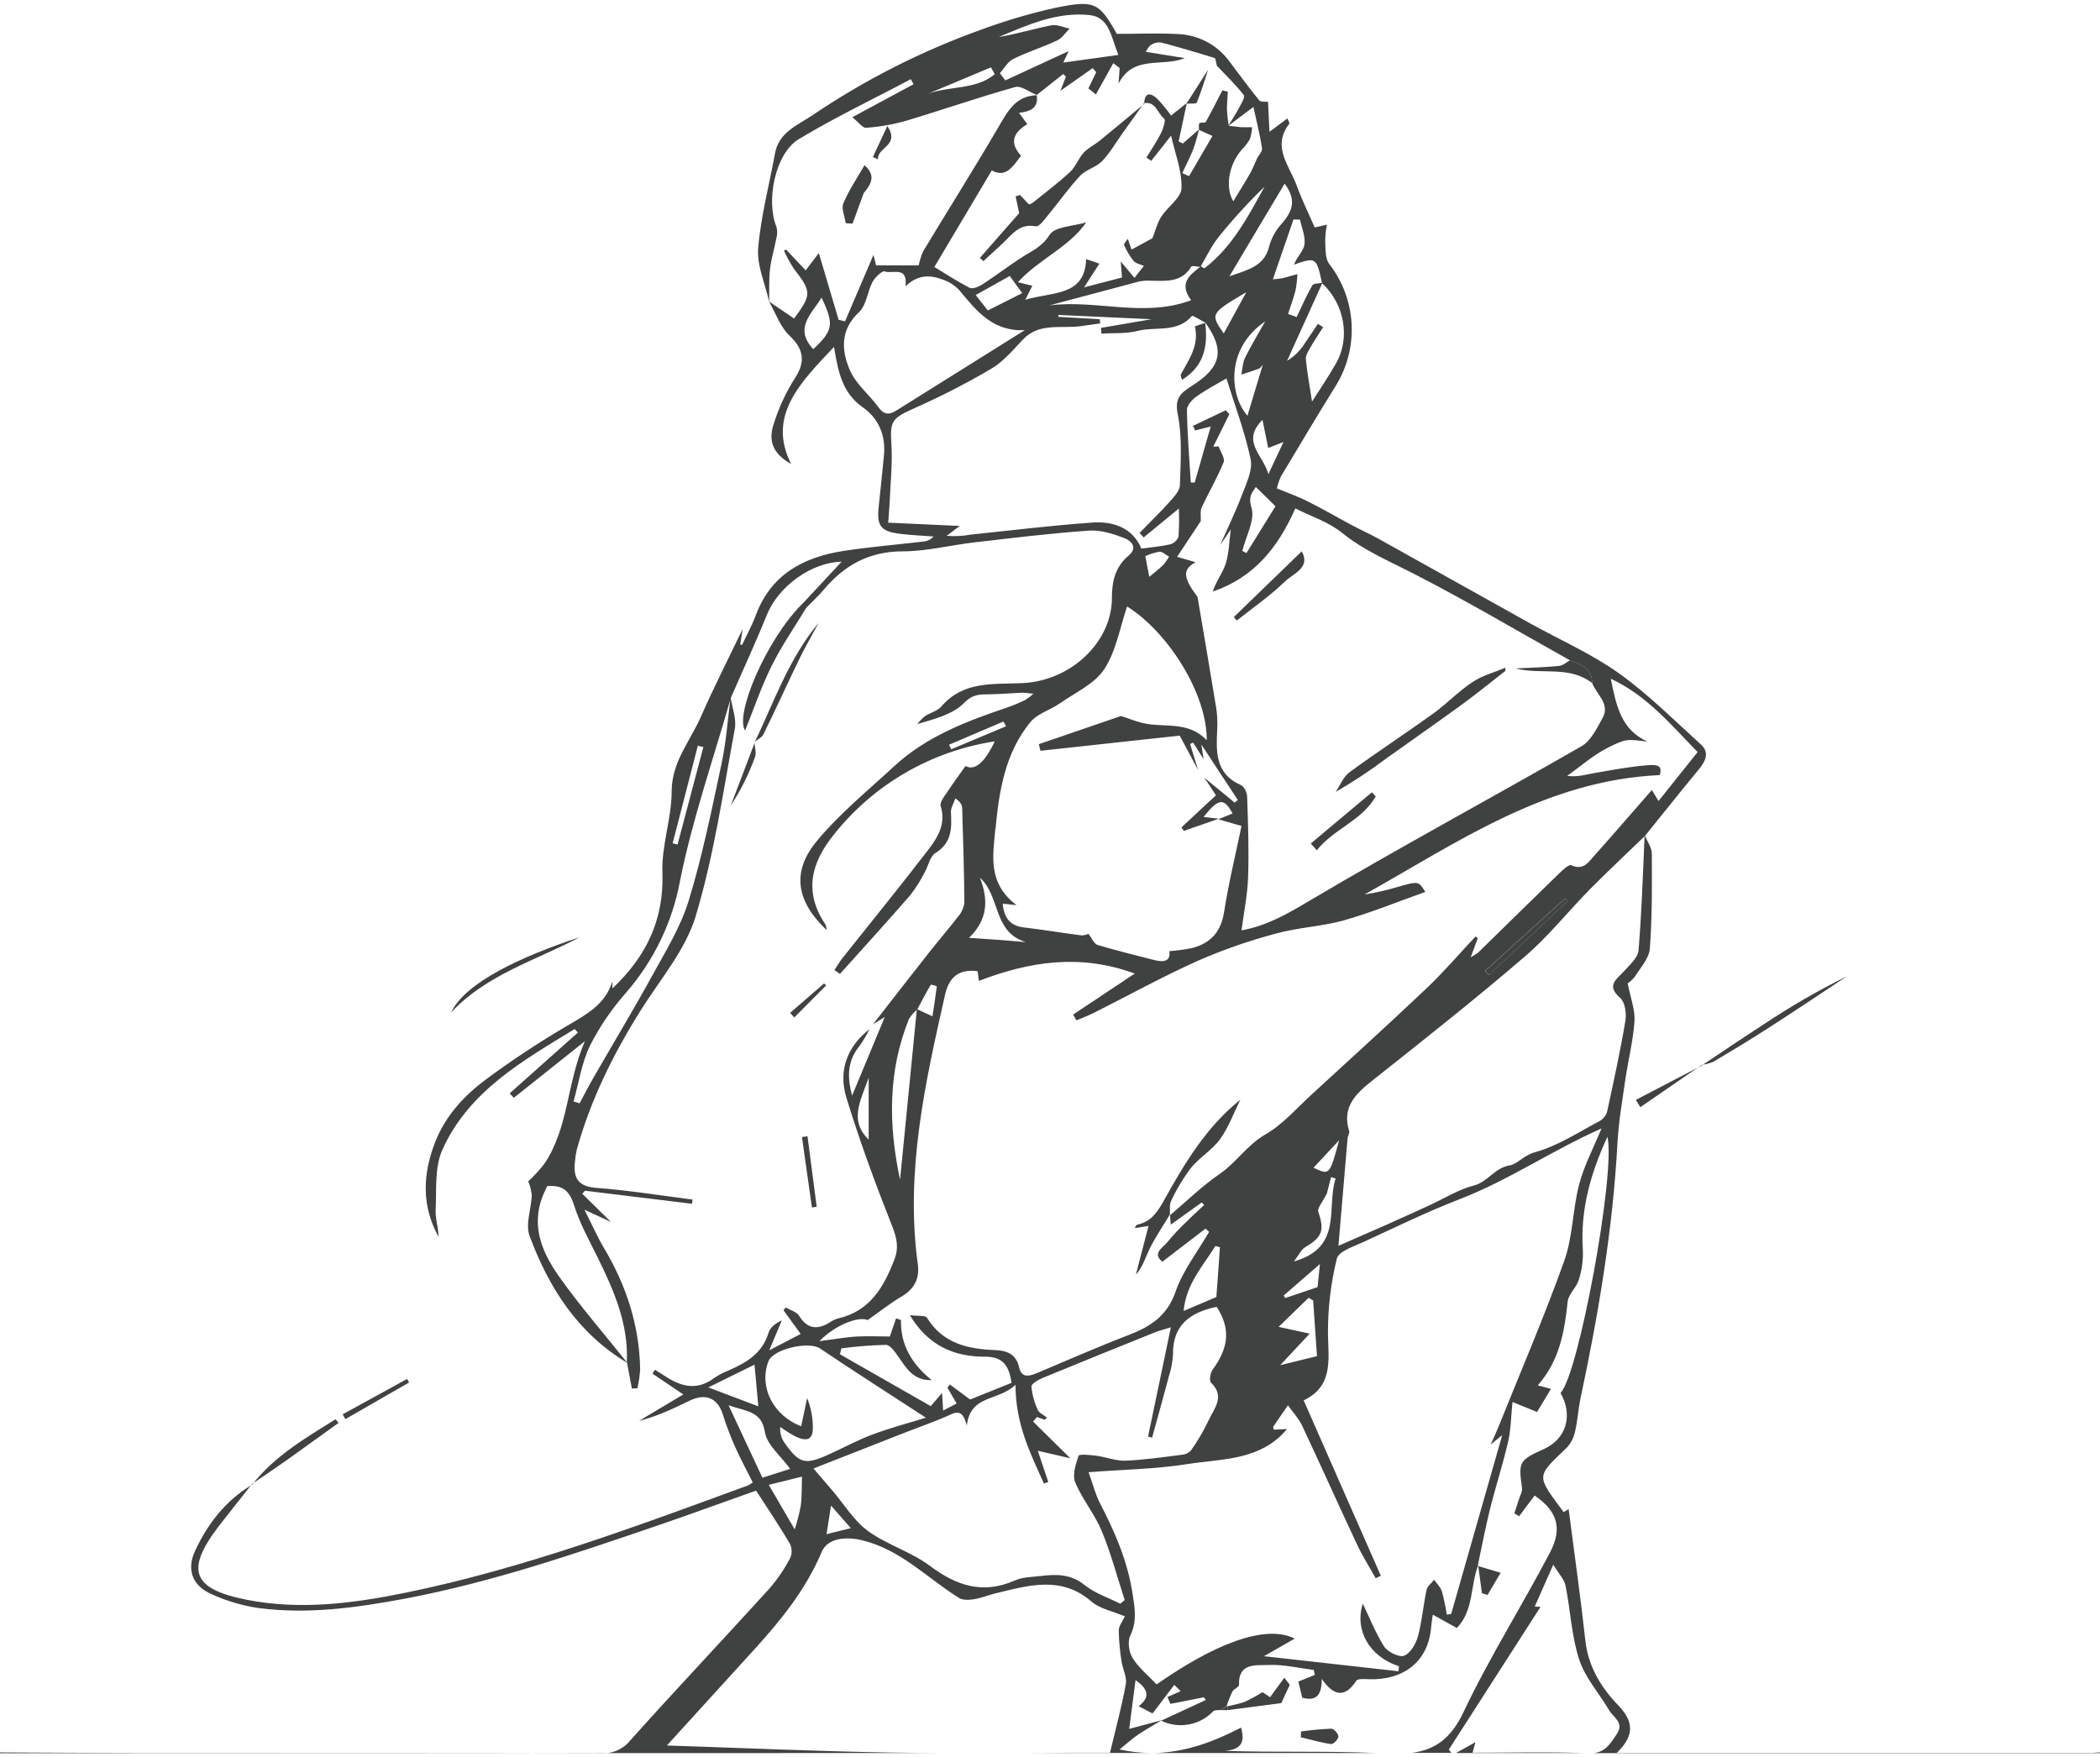 <?xml version="1.0" encoding="UTF-8"?> <svg xmlns="http://www.w3.org/2000/svg" width="392" height="328" viewBox="0 0 392 328" fill="none"> <path d="M149.817 112.669L150.573 113.366C148.378 116.997 145.931 120.509 144.047 124.298C142.057 128.336 140.598 132.637 139.086 136.393C137.109 133.453 143.026 119.398 149.817 112.669Z" fill="#404241"></path> <path d="M317.715 198.883C321.529 196.344 325.316 193.766 329.163 191.28C334.154 187.945 339.358 184.935 344.743 182.269C339.801 185.558 334.887 188.846 329.912 192.043C326.596 194.18 323.213 196.219 319.817 198.232C319.13 198.52 318.404 198.708 317.662 198.791L317.715 198.883Z" fill="#404241"></path> <path d="M108.218 174.968C100.066 179.302 90.82 181.92 84.208 189.023C86.854 183.393 97.406 178.526 108.218 174.968Z" fill="#404241"></path> <path d="M140.876 138.59C144.504 130.987 147.257 122.936 152.815 116.286C151.595 118.562 150.288 120.792 149.167 123.114C146.925 127.718 144.816 132.42 142.535 137.038C142.229 137.695 141.407 138.05 140.823 138.55L140.876 138.59Z" fill="#404241"></path> <path d="M47.105 277.131C51.31 271.79 57.054 268.449 62.645 264.969L63.189 265.66C59.985 267.962 56.802 270.264 53.585 272.56C51.423 274.092 49.221 275.559 47.032 277.052L47.105 277.131Z" fill="#404241"></path> <path d="M317.662 198.811L306.194 206.703L305.358 205.342L317.728 198.896L317.662 198.811Z" fill="#404241"></path> <path d="M76.361 258.104L64.469 264.944L63.951 264.056L75.983 257.446L76.361 258.104Z" fill="#404241"></path> <path d="M151.562 225.435C150.943 221.05 150.321 216.665 149.698 212.28L150.733 212.142C151.303 216.527 151.876 220.912 152.45 225.296L151.562 225.435Z" fill="#404241"></path> <path d="M140.823 138.551C140.877 139.484 141.235 140.524 140.936 141.326C139.793 144.514 138.273 147.557 136.406 150.389C137.905 146.443 139.411 142.549 140.89 138.61C140.87 138.588 140.848 138.568 140.823 138.551Z" fill="#404241"></path> <path d="M147.496 189.089L153.81 183.617L154.228 183.959L148.258 189.964C148.02 189.674 147.754 189.385 147.496 189.089Z" fill="#404241"></path> <path d="M297.22 127.54C292.889 124.173 287.736 126.041 282.914 124.797C285.62 124.653 288.326 124.587 291.012 124.33C291.722 124.265 292.378 123.673 293.062 123.265C295.164 123.975 297.154 124.857 297.22 127.54Z" fill="#404241"></path> <path d="M277.203 181.289L292.186 167.72L292.657 168.207L277.966 182.019L277.203 181.289Z" fill="#404241"></path> <path d="M228.958 318.555H229.123V319.28H227.883L228.958 318.555Z" fill="#404241"></path> <path d="M218.352 226.795C217.118 228.847 215.758 230.84 214.684 232.971C213.862 234.596 213.404 236.405 212.031 237.97C212.8 234.997 213.576 232.051 214.392 228.88L211.805 229.275C212.011 228.966 212.097 228.683 212.237 228.657C214.85 228.124 216.057 226.296 217.284 224.086C221.131 217.173 225.197 210.366 231.531 205.314C230.277 207.827 229.335 210.477 227.75 212.674C226.291 214.693 223.936 216.061 222.345 218.008C220.892 219.923 219.647 221.984 218.63 224.158C218.239 224.908 218.438 225.954 218.372 226.874C218.363 226.848 218.357 226.822 218.352 226.795Z" fill="#404241"></path> <path d="M280.99 125.264C278.271 127.375 275.598 129.565 272.812 131.591C268.169 134.978 263.434 138.254 258.758 141.608C255.744 143.876 252.595 145.96 249.326 147.85C250.169 146.607 250.752 145.022 251.9 144.18C257.02 140.431 262.353 136.945 267.5 133.242C270.066 131.394 272.275 129.046 274.895 127.323C276.712 126.106 278.967 125.52 281.03 124.652L280.99 125.264Z" fill="#404241"></path> <path d="M242.992 102.929C244.717 106.007 241.407 107.066 239.881 108.539C237.109 111.223 233.912 113.446 230.861 115.86L230.317 115.202L242.992 102.929Z" fill="#404241"></path> <path d="M244.677 157.479L256.078 147.923L256.808 148.673C254.274 153.184 248.901 154.802 245.804 158.742L244.677 157.479Z" fill="#404241"></path> <path d="M224.965 60.183C225.502 64.464 224.872 68.312 220.627 70.923C220.554 70.561 220.309 70.114 220.441 69.871C221.96 67.082 223.884 64.425 223.041 60.932C223.704 60.678 224.379 60.459 225.064 60.275L224.965 60.183Z" fill="#404241"></path> <path d="M229.123 319.271V318.548C230.186 318.351 231.236 318.09 232.267 317.765C233.435 317.218 234.568 316.603 235.663 315.923L237.076 316.864L239.729 313.227L240.763 314.542C240.186 315.792 239.682 316.883 239.172 317.969L229.123 319.271Z" fill="#404241"></path> <path d="M242.866 323.257C244.738 322.99 246.621 322.816 248.511 322.738C248.988 322.738 249.837 323.691 249.837 324.198C249.837 324.704 248.889 325.671 248.471 325.612C246.561 325.342 244.69 324.79 242.807 324.343L242.866 323.257Z" fill="#404241"></path> <path d="M275.823 292.357L280.121 293.627L277.674 297.777L276.626 297.442L275.929 292.272L275.823 292.357Z" fill="#404241"></path> <path d="M213.53 19.273L209.398 25.075C208.184 26.771 207.143 28.633 205.697 30.113C204.576 31.25 202.699 31.665 201.618 32.822C199.469 35.111 197.672 37.722 195.649 40.149C194.985 40.965 193.971 42.373 193.367 42.254C190.23 41.636 188.844 43.885 187.053 45.543L183.571 48.752L182.907 48.154L190.243 39.794C189.991 38.617 189.779 37.644 189.58 36.67L190.396 36.394L192.067 38.163C192.285 38.11 192.495 38.028 192.69 37.92C195.065 35.999 197.512 34.164 199.748 32.099C200.795 31.125 201.293 29.587 202.275 28.521C203.13 27.594 204.364 27.015 205.359 26.199C208.124 23.943 210.864 21.648 213.61 19.366L213.53 19.273Z" fill="#404241"></path> <path d="M225.522 13.005C224.858 15.07 224.195 17.161 223.399 19.167C223.287 19.437 222.146 19.292 221.476 19.345L225.522 13.005Z" fill="#404241"></path> <path d="M161.378 30.842C163.255 32.559 163.003 33.947 161.225 36.051C160.527 37.955 159.832 39.855 159.143 41.754L157.869 41.668C157.69 40.419 157.007 38.959 157.431 37.959C158.473 35.466 160.031 33.184 161.378 30.842Z" fill="#404241"></path> <path d="M162.943 29.317L165.642 23.515C168.077 27.238 163.692 27.462 163.898 29.751L162.943 29.317Z" fill="#404241"></path> <path d="M47.039 277.052C46.972 277.144 46.899 277.23 46.833 277.316L47.112 277.131L47.039 277.052Z" fill="#404241"></path> <path d="M271.791 327.282H295.555C288.73 327.052 281.892 327.223 274.881 327.223C275.153 326.204 275.326 325.566 275.412 325.25L271.791 327.282Z" fill="#404241"></path> <path d="M231.657 322.534C226.557 325.165 221.396 327.138 215.48 327.283H256.874C247.589 326.862 238.256 327.204 228.739 326.882C231.226 326.606 232.592 325.705 231.657 322.534Z" fill="#404241"></path> <path d="M213.583 19.333V19.26H213.503L213.583 19.333Z" fill="#404241"></path> <path d="M175.552 327.282C172.434 327.282 169.317 327.242 166.193 327.19C152.53 326.966 138.867 326.348 124.487 325.874C130.37 319.409 135.716 313.536 141.069 307.656C145.984 302.236 150.507 296.573 153.379 289.746C154.5 287.082 158.022 286.852 160.953 287.569C168.189 289.332 173.078 294.626 179.014 298.336C179.724 298.776 180.904 298.717 181.813 298.572C183.219 298.336 184.559 297.77 185.958 297.441C192.054 295.981 198.109 294.12 203.76 299.02C205.332 300.375 207.74 300.809 209.982 301.769C209.557 302.69 208.841 303.545 208.834 304.4C208.868 306.346 209.046 308.287 209.365 310.208C209.564 311.635 210.393 313.108 210.154 314.423C209.404 318.574 208.284 322.652 207.196 327.229C201.976 327.229 196.703 327.229 191.41 327.275H214.757C212.814 327.252 210.878 327.032 208.98 326.618C210.472 325.414 211.394 324.559 212.422 323.868C213.862 322.901 215.38 322.053 216.86 321.152L210.784 322.777C211.175 319.777 211.547 316.929 211.965 313.68C214.717 315.568 214.452 317.068 212.548 318.547L215.142 319.896L219.201 314.562L220.381 315.739L217.921 316.824L218.471 318.107L224.713 316.883C224.845 317.048 224.978 317.206 225.104 317.37L216.753 321.244C218.35 322.021 220.156 322.269 221.905 321.951C223.654 321.634 225.254 320.768 226.47 319.481C226.749 319.205 227.419 319.317 227.909 319.251L228.971 318.521C229.267 317.595 229.626 316.689 230.045 315.811C230.317 315.311 231.299 314.956 231.285 314.562C231.113 310.352 234.522 310.951 236.81 310.846C239.596 310.721 242.422 311.424 245.227 311.773L245.433 312.694L242.355 313.943C242.601 314.956 242.846 315.956 243.091 316.962C245.605 317.62 246.746 316.62 246.726 313.444C248.902 316.574 250.978 317.133 253.18 313.792C253.465 313.358 254.771 313.483 255.601 313.509C261.974 313.693 266.664 310.221 267.148 303.729C267.208 302.992 267.34 302.256 267.453 301.453L271.95 303.946C275.12 300.657 274.437 296.053 275.929 292.245L275.843 292.331C276.593 288.832 277.249 285.306 278.118 281.807C279.173 277.578 280.532 273.421 281.514 269.179C282.038 266.917 282.045 264.529 282.33 261.747L286.92 263.608L289.513 259.3L287.046 258.642C291.131 254.005 292.04 248.599 292.63 243.008C292.776 241.601 294.282 240.378 294.706 238.95C295.284 237.151 295.542 235.266 295.469 233.379C294.952 225.908 296.915 219.035 300.052 212.24C301.631 218.936 294.627 256.867 291.291 260.05C293.672 264.207 292.392 268.6 288.246 270.508L288.379 270.448C283.544 272.606 283.411 272.908 284.107 277.756C284.214 278.512 283.676 279.367 283.444 280.17C283.212 280.972 282.933 281.735 282.675 282.524L283.57 283.083L286.462 279.209C290.581 282.024 291.768 285.194 289.334 289.845C284.081 299.855 278.005 309.471 273.177 319.666C270.829 324.625 267.798 326.71 263.526 327.256H270.935L270.438 326.657L287.563 300L286.482 299.941C287.497 297.658 288.472 295.435 289.944 292.12C290.999 293.863 292 294.87 292.232 296.027C293.161 300.631 293.34 305.432 294.786 309.839C295.887 313.233 298.513 316.12 300.364 319.291C301.16 320.646 303.256 321.606 301.79 323.763C300.643 325.467 299.747 327.052 297.439 327.308H392V327.157C391.449 327.19 390.899 327.256 390.348 327.256H301.797C305.418 323.77 304.722 321.126 301.996 318.297C298.779 314.943 296.457 311.063 295.927 306.241C295.018 297.967 293.837 289.726 292.809 281.735L291.887 282.32C286.707 275.296 286.688 275.829 292.504 270.231C293.277 269.378 293.802 268.332 294.023 267.206C294.494 265.187 294.6 263.089 295.031 261.056C298.387 245.31 301.06 229.486 301.929 213.372C302.142 209.425 302.825 205.479 303.402 201.533C303.932 197.896 304.854 194.298 305.106 190.654C305.246 188.582 304.39 186.438 303.839 183.584C304.376 183.234 304.842 182.788 305.212 182.268C306.28 180.598 307.865 178.855 307.972 177.052C308.409 171.172 308.376 165.253 308.336 159.347C308.336 158.261 307.534 157.176 307.063 156.058C310.426 151.888 313.768 147.698 317.178 143.561C318.444 142.029 319.121 140.431 317.469 138.957C312.449 134.419 307.633 129.565 302.141 125.658C296.995 122.001 291.072 119.41 285.514 116.319C276.104 111.057 266.699 105.806 257.298 100.566C255.687 99.672 253.982 98.922 252.364 98.054C249.591 96.574 246.879 94.989 244.066 93.581C242.249 92.674 240.312 91.996 238.349 91.187C238.52 90.438 238.762 89.707 239.072 89.004C242.488 83.301 245.884 77.586 249.399 71.942C251.513 68.478 252.523 64.461 252.295 60.418C252.068 56.375 250.615 52.494 248.126 49.284C247.33 48.245 247.462 46.429 247.369 44.963C247.386 43.947 247.492 42.935 247.688 41.937L245.419 42.47C244.226 39.727 243.018 37.3 242.103 34.768C240.777 31.013 237.301 27.454 240.671 23.094C240.763 22.975 240.491 22.567 240.312 22.107L236.963 24.613C236.857 22.357 236.784 20.667 236.704 19.003C236.393 18.957 235.378 19.114 235.033 18.707C233.089 16.352 231.319 13.853 229.461 11.426C228.358 9.924 226.928 8.689 225.276 7.812C223.625 6.936 221.795 6.44 219.924 6.361C216.249 6.157 212.562 6.322 208.476 6.322C205.179 0.501 204.39 -0.058 197.002 1.455C192.327 2.495 187.729 3.849 183.239 5.506C172.048 9.509 161.415 14.904 151.595 21.561C148.882 23.383 145.393 24.692 144.677 28.586C143.596 34.505 142.024 40.385 141.526 46.344C141.261 49.633 142.853 53 143.569 56.335C144.81 58.479 145.659 61.057 147.403 62.695C149.976 65.109 150.381 67.463 148.504 70.41C146.688 73.239 145.277 76.305 144.312 79.519C143.35 82.808 144.703 84.932 147.668 86.629C143.171 77.618 149.326 71.502 155.68 64.767C156.423 69.101 157.087 73.264 161.033 76.027C163.984 78.092 165.324 81.203 165.012 84.867C164.721 88.155 164.349 91.391 164.018 94.653C163.646 98.166 164.396 99.198 167.924 99.652C170.027 99.922 172.149 99.994 174.265 100.159C174.008 100.443 173.697 100.674 173.35 100.839C173.003 101.004 172.626 101.099 172.242 101.119C167.314 101.698 162.366 102.099 157.465 102.855C149.956 104.013 143.901 107.268 141.089 114.859C140.379 116.766 139.377 118.568 138.509 120.416L138.177 120.311C138.33 119.324 138.489 118.338 138.628 117.43C136.015 122.883 133.269 128.276 130.835 133.807C128.845 138.359 125.389 142.22 125.376 147.751C125.376 152.802 123.466 157.873 123.652 162.879C123.97 171.731 120.607 178.618 114.313 184.537V183.222C112.986 187.543 109.451 189.404 105.896 191.496C100.682 194.551 95.637 197.879 90.78 201.467C86.708 204.492 83.226 208.215 81.296 213.063C78.895 219.094 78.643 225.059 81.853 230.9C81.853 229.203 81.236 227.506 81.322 225.842C81.508 222.073 81.103 217.949 82.576 214.661C87.491 203.71 97.585 198.04 107.276 192.114L107.873 192.772L95.138 204.131L95.914 204.959L109.179 194.39C105.75 202.282 106.168 210.557 101.605 217.278C100.695 218.453 99.69 219.553 98.6 220.567C98.95 221.37 99.174 222.222 99.263 223.093C99.191 225.658 98.037 228.539 98.852 230.735C102.434 240.41 107.859 248.902 117.046 254.413C117.351 256.022 117.651 257.627 117.948 259.228L118.976 259.195C119.245 258.04 119.418 256.866 119.493 255.683C119.367 247.527 116.939 240.042 112.767 233.044C111.507 230.933 110.519 228.657 109.093 225.849L114.034 228.124L108.682 222.863L109.212 222.303L129.19 224.744C129.19 224.48 129.256 224.217 129.283 223.954C123.313 223.198 117.344 222.225 111.302 221.771C107.846 221.508 106.997 219.87 107.322 216.923C107.378 216.16 107.491 215.401 107.66 214.654C110.221 205.413 114.426 196.896 119.5 188.786C123.141 182.952 127.95 177.414 129.866 171.028C133.282 159.662 134.993 147.784 137.162 136.083C137.5 134.294 136.731 132.301 136.419 130.394C136.419 130.394 136.419 130.328 136.419 130.295C138.674 125.106 141.062 119.962 143.171 114.734C145.36 109.38 151.562 104.966 157.1 104.868L149.758 112.76L150.514 113.458C151.581 112.366 152.716 111.327 153.697 110.169C157.564 105.565 162.187 102.934 168.501 102.934C172.978 102.934 177.442 101.77 181.932 101.257C189.036 100.435 196.139 99.56 203.276 99.067C205.458 98.909 207.819 99.672 209.909 100.474C211.049 100.915 212.528 102.178 210.678 103.723C208.177 105.808 207.554 108.531 207.561 111.616C207.561 119.864 199.92 127.112 190.873 127.533C185.388 127.789 179.843 127.086 175.717 131.9C174.981 132.755 173.622 133.064 172.62 133.728C172.107 134.159 171.645 134.644 171.24 135.175C174.464 134.235 177.873 133.373 179.976 131.229C181.62 129.545 182.934 129.651 184.691 129.624C186.721 129.591 188.737 129.414 190.767 129.328C191.311 129.328 191.855 129.42 192.922 129.513C192.454 129.938 191.95 130.323 191.417 130.664C190.327 131.194 189.209 131.663 188.067 132.071C180.433 134.636 172.938 137.484 166.916 143.048C161.942 147.652 156.596 151.993 152.324 157.202C147.681 162.944 148.749 168.384 154.314 173.645C154.297 173.299 154.225 172.957 154.102 172.633C150.049 166.628 151.303 161.215 155.627 155.854C163.047 146.463 173.795 140.226 185.686 138.411C183.736 142.529 181.906 143.917 180.228 143.015C179.087 144.627 177.953 146.146 176.911 147.738C176.354 148.593 175.392 149.711 175.585 150.461C176.613 153.749 175.087 156.295 173.323 158.59C168.083 165.424 162.631 172.1 157.279 178.848C156.715 179.558 156.264 180.354 155.76 181.111L156.795 181.827C161.185 176.934 165.616 172.073 169.927 167.114C170.943 165.799 171.832 164.392 172.58 162.911C173.29 161.688 173.575 159.893 174.616 159.255C177.681 157.36 177.674 154.651 177.508 151.684C177.462 150.816 178.052 149.915 178.344 149.053C179.346 149.79 179.584 150.29 179.604 150.796C179.777 156.716 179.976 162.635 180.015 168.515C179.894 169.491 179.478 170.408 178.822 171.146C177.09 173.409 175.213 175.559 173.449 177.802C169.934 182.262 166.458 186.747 162.963 191.226L165.158 189.865C163.12 194.771 161.086 199.669 159.056 204.558C158.234 201.454 157.995 198.303 160.383 195.35C161.117 194.334 161.762 193.258 162.313 192.134C158.035 195.462 156.476 199.994 157.995 204.946C160.476 213.043 163.414 221.021 166.531 228.9C167.4 231.104 167.805 232.919 166.976 235.096C164.986 240.253 162.426 244.791 156.417 246.152C155.886 246.309 155.385 246.549 154.931 246.863C152.596 248.303 150.719 248.178 149.154 245.639C148.69 244.896 147.502 244.594 146.647 244.094L146.255 244.626L149.466 249.04L143.589 252.105L145.944 246.507C144.77 247.053 143.762 247.823 143.463 248.816C142.309 252.69 139.291 254.433 135.909 255.9C134.983 256.257 134.103 256.723 133.289 257.287C129.972 259.767 126.908 258.807 123.877 256.742C123.353 256.386 122.796 256.084 122.259 255.729L121.794 256.452L127.552 260.339L119.294 265.266C122.71 264.424 125.721 262.95 128.739 261.497C131.757 260.043 133.979 261.036 134.92 264.055C135.579 266.144 136.359 268.193 137.255 270.192C138.25 272.435 139.437 274.599 140.518 276.769C140.25 276.97 139.966 277.15 139.669 277.308C118.617 285.023 97.592 292.89 75.539 297.389C65.829 299.362 55.946 300.631 45.997 298.658C35.896 296.652 34.562 293.153 40.81 284.964C42.8 282.386 44.823 279.874 46.833 277.328C41.991 280.288 38.675 284.616 36.373 289.641C34.795 293.074 35.949 296.04 39.384 297.573C42.17 298.86 45.127 299.746 48.166 300.204C57.452 301.434 66.538 300.164 75.711 298.441C91.795 295.396 107.163 290.134 122.564 284.872C128.759 282.754 134.907 280.498 141.135 278.295C143.337 281.695 145.473 284.872 147.423 288.161C147.633 288.572 147.751 289.024 147.768 289.485C147.785 289.946 147.701 290.405 147.522 290.831C146.468 292.866 145.179 294.773 143.682 296.514C135.06 306.005 126.245 315.344 117.676 324.894C117.054 325.693 116.247 326.331 115.323 326.754C114.399 327.177 113.386 327.371 112.37 327.321C83.975 327.249 55.581 327.282 27.194 327.275C18.134 327.275 9.08 327.203 0 327.17V327.321L175.552 327.282ZM130.264 139.22L131.292 139.484L126.477 157.676L125.562 157.439C127.127 151.362 128.695 145.289 130.264 139.22ZM111.567 234.774C114.611 240.956 117.344 247.211 117.006 254.321C112.807 249.059 108.383 243.969 104.49 238.503C101.34 234.083 99.084 229.157 101.24 223.461C101.505 222.764 101.85 222.1 102.142 221.448C104.974 221.192 106.301 222.284 107.143 224.974C108.204 228.368 109.982 231.551 111.567 234.774ZM134.655 142.726C132.838 151.276 131.1 159.827 128.56 168.14C127.061 173.053 124.242 177.605 121.735 182.169C118.219 188.576 114.439 194.844 110.791 201.178C109.882 202.756 109.053 204.381 108.191 205.985L107.063 205.637C108.052 202.131 108.576 198.402 110.154 195.173C111.984 191.591 114.264 188.254 116.939 185.241C122.076 179.307 125.529 172.125 126.941 164.431C129.23 153.013 133.096 141.911 136.313 130.67C135.816 134.695 135.517 138.767 134.655 142.726ZM162.154 212.753C158.499 209.215 160.555 205.683 162.154 201.204V212.753ZM154.288 286.418C154.566 284.642 154.798 283.175 155.123 281.084L158.818 285.3L154.288 286.418ZM209.113 299.408C206.864 298.27 204.344 297.435 202.434 295.909C199.887 293.85 197.207 293.883 194.335 294.225C192.69 294.422 190.919 294.409 189.46 295.06C183.491 297.691 178.596 296.086 173.608 292.357C170.1 289.726 165.59 288.411 162.041 285.846C159.388 283.912 157.577 280.86 155.408 278.308L151.847 274.165L168.866 267.482C171.406 266.489 173.98 265.588 176.487 264.522C178.059 263.865 179.604 262.549 180.466 266.167C181.189 260.3 186.217 261.694 189.56 258.544C189.56 265.864 192.345 271.376 194.866 276.96L195.682 276.69C195.058 274.835 194.435 272.981 193.725 270.856L199.8 272.257L192.836 265.397L193.559 264.555L195.038 265.075L195.403 264.628C194.819 264.161 193.964 263.812 193.705 263.207C193.073 261.833 192.676 260.363 192.531 258.859C192.531 258.36 193.778 257.61 194.587 257.274C201.585 254.38 208.615 251.552 215.639 248.724C216.302 248.448 217.045 248.277 218.564 247.803L214.306 268.192L215.055 268.41C216.11 264.588 217.185 260.78 218.193 256.952C218.629 255.603 218.888 254.204 218.962 252.789C218.896 247.29 222.278 244.988 227.114 243.982C229.7 248.007 229.442 251.48 226.351 255.729C225.913 256.327 225.688 257.787 226.059 258.143C228.792 260.773 226.563 263.01 225.581 265.233C224.653 267.18 223.556 269.043 222.305 270.804C221.867 271.27 221.268 271.554 220.627 271.599C217.125 272.04 213.623 272.56 210.101 272.704C208.337 272.777 206.546 272.047 204.755 271.797C203.574 271.645 201.439 271.422 201.333 271.797C200.775 273.369 200.145 275.401 200.716 276.789C202.042 279.939 204.344 282.675 205.65 285.819C207.382 290.002 208.542 294.409 209.948 298.724L209.113 299.408ZM220.945 244.751C221.403 239.7 224.553 236.372 226.868 232.636L227.717 232.847C227.518 235.78 227.319 238.72 227.054 242.153L220.945 244.751ZM294.779 221.074C293.559 225.783 293.612 230.874 291.987 235.412C288.246 245.889 283.829 256.136 279.677 266.476C279.319 267.364 278.901 268.239 278.258 269.692L280.413 267.936C277.238 279.082 274.063 290.208 270.889 301.315L270.073 301.447C269.847 299.977 269.54 298.522 269.151 297.086C268.899 296.29 268.196 295.639 267.698 294.929C267.214 295.586 266.432 296.132 266.286 296.836C265.675 299.71 265.45 302.683 264.681 305.511C264.303 306.899 263.281 308.668 262.107 309.116C261.179 309.471 259.023 308.419 258.366 307.392C256.702 304.762 255.574 301.835 254.387 299.395C252.828 304.242 255.521 309.26 261.132 311.082C261.132 311.391 261.079 311.707 261.046 312.016L235.942 309.208L241.685 305.919C236.107 303.13 226.464 307.083 215.904 314.47C214.412 312.884 212.588 311.418 211.427 309.563C210.731 308.465 210.439 306.465 210.983 305.367C212.31 302.657 211.812 300.105 211.394 297.415C210.472 291.495 208.158 286.109 205.425 280.84C204.49 279.051 203.992 277.032 203.203 274.855C209.703 274.355 215.758 274.276 221.681 273.336C227.604 272.395 234.164 272.678 239.052 268.074C239.364 267.785 239.636 267.456 240.253 266.798L237.799 266.917C237.752 266.726 237.6 266.463 237.679 266.344C238.568 265.029 239.497 263.713 240.412 262.365C241.314 263.628 242.402 264.792 243.065 266.173C246.521 273.507 249.824 280.906 253.266 288.246C254.294 290.45 255.607 292.521 256.794 294.659L257.756 294.186L243.35 261.444C248.849 258.813 247.993 254.005 247.887 249.125C247.848 244.364 248.403 239.617 249.538 234.991C249.87 233.61 252.755 232.689 254.606 231.834C260.575 229.078 266.485 226.197 272.6 223.829C281.634 220.337 289.593 214.838 298.951 210.675C297.419 214.385 295.681 217.647 294.779 221.12V221.074ZM246.083 226.256C245.844 225.559 246.879 224.448 247.694 222.784C247.847 222.185 248.159 220.975 248.464 219.765L249.313 220.021C247.542 225.388 250.785 232.912 241.526 235.504C242.408 234.359 242.853 233.353 243.596 232.873C246.852 230.939 247.263 229.723 246.083 226.256ZM245.187 218.015L249.969 212.878C248.199 219.429 248.199 219.429 245.207 218.015H245.187ZM246.381 235.997C246.176 238.089 246.036 239.437 245.95 240.299L239.901 242.344L239.623 241.864L246.381 235.997ZM244.279 242.278C244.557 242.456 244.836 242.634 245.121 242.805C245.36 246.29 245.599 249.776 245.837 253.19L238.973 254.874L244.471 248.987L238.681 247.724L244.279 242.278ZM305.836 177.519C305.723 178.835 304.191 180.15 303.143 181.328C301.777 182.853 299.754 183.958 302.413 186.287C303.335 187.089 303.64 189.2 303.408 190.575C302.453 196.264 301.22 201.908 299.993 207.551C299.778 208.286 299.283 208.908 298.613 209.287C294.633 211.385 290.747 213.977 286.482 215.128C284.426 215.687 283.258 217.338 281.839 217.568C278.98 218.022 277.773 220.639 275.134 221.323C272.202 222.086 269.529 223.79 266.737 225.066C263.944 226.342 261.344 227.532 258.632 228.736C255.919 229.94 253.027 231.189 249.843 232.584C250.434 225.632 250.978 219.061 251.548 212.497C251.588 212.05 251.959 211.556 251.846 211.181C250.474 206.788 252.941 204.289 256.098 201.796C265.709 194.179 275.333 186.576 284.618 178.598C289.095 174.764 292.803 170.048 296.961 165.845C300.225 162.556 303.64 159.366 306.983 156.137C306.672 163.267 306.439 170.429 305.856 177.519H305.836ZM277.183 181.288L292.166 167.719L292.637 168.206L277.946 182.018L277.183 181.288ZM241.791 94.916C244.75 96.416 248.066 97.469 250.573 99.521C254.586 102.763 259.195 104.697 263.679 106.999C273.628 112.083 283.285 117.818 293.061 123.284C295.191 123.994 297.141 124.876 297.22 127.559C298.029 129.684 300.609 131.4 299.15 134.044C298.096 135.952 296.988 138.28 295.244 139.306C278.284 149.047 261.046 158.314 244.232 168.292C240.253 170.646 236.519 172.83 231.75 173.691C232.181 170.357 232.871 167.068 232.977 163.753C233.149 158.755 232.977 153.743 232.798 148.738C232.798 147.981 232.241 146.837 231.63 146.567C226.735 144.397 227.027 140.227 227.22 136.044C227.286 134.738 227.219 133.429 227.021 132.137C225.893 125.231 224.706 118.325 223.539 111.445C220.793 107.782 220.713 106.315 223.18 104.96L219.731 103.954L224.142 97.284C224.189 96.416 223.99 95.436 224.328 94.7C225.654 91.878 227.233 89.181 228.407 86.307C228.705 85.564 227.823 84.334 227.478 83.347L226.477 83.387L229.481 77.329L228.818 76.586L222.709 79.5C222.835 79.789 222.955 80.085 223.081 80.374L225.999 79.625C224.971 83.229 224.009 86.656 223.015 90.089H222.285C222.013 85.564 221.622 81.039 221.562 76.507C221.562 75.665 222.57 74.573 223.399 73.988C225.243 72.672 227.273 71.64 228.937 70.653C230.523 75.757 232.386 80.657 233.448 85.722C233.866 87.734 232.678 90.188 231.876 92.299C230.669 95.508 229.15 98.613 227.757 101.757L229.747 98.863C229.428 101.165 229.422 103.316 228.785 105.269C228.215 107.032 226.961 108.558 226.384 110.445C234.104 107.801 238.575 102.217 241.791 94.916ZM235 68.831C235.272 68.726 235.457 68.378 235.723 68.101C234.761 71.311 233.812 74.455 232.857 77.612C229.601 73.962 228.599 65.168 236.174 59.992C234.913 62.241 233.567 64.451 232.426 66.753C231.955 67.707 231.935 68.871 231.71 69.936C232.818 69.575 233.925 69.239 235 68.831ZM228.433 62.254C225.893 58.578 225.906 58.551 232.645 54.546L228.433 62.254ZM233.613 94.792C232.904 92.47 233.912 91.832 234.416 90.911L238.09 94.515L232.672 103.256L231.902 102.849C232.572 100.119 234.31 97.08 233.613 94.792ZM236.771 88.523C235.776 84.88 231.604 82.466 235.663 78.382C236.054 80.296 236.379 81.887 236.737 83.643L239.583 82.519L236.771 88.523ZM249.399 67.825C247.98 70.344 246.328 72.732 244.915 74.975C244.498 72.252 244.02 69.713 243.761 67.082C243.688 66.424 244.186 65.602 244.564 64.938C245.32 63.622 246.176 62.359 246.985 61.077L245.997 60.465C245.187 61.669 244.398 62.886 243.569 64.076C242.749 65.423 241.611 66.552 240.253 67.365C242.441 62.541 244.628 57.718 246.812 52.895C250.964 56.775 252.112 63.037 249.399 67.825ZM242.667 40.997C242.985 42.549 243.715 44.167 243.496 45.647C243.31 46.916 242.03 48.021 241.553 49.402C245.625 47.975 245.744 48.034 246.766 52.816C246.103 52.934 245.181 52.901 244.968 53.27C243.874 55.177 242.979 57.216 242.044 59.189L240.432 58.617C240.909 57.144 241.46 55.697 241.838 54.197C242.023 53.198 242.139 52.187 242.183 51.172C241.274 51.422 240.379 51.711 239.463 51.922C238.847 52.033 238.225 52.109 237.6 52.152L241.453 40.971L242.667 40.997ZM239.802 34.282C241.858 37.123 241.599 39.135 239.138 41.891C238.072 43.085 237.304 44.511 236.897 46.055C235.995 49.672 233.063 50.356 229.495 51.58C233.156 45.404 236.505 39.793 239.802 34.282ZM224.858 50.067C224.772 50.133 224.394 49.837 224.149 49.705C225.23 47.877 226.139 45.91 227.465 44.259C230.126 40.95 232.992 37.809 236.048 34.854C232.99 40.392 230.078 46.041 224.858 50.067ZM222.325 56.065C213.397 59.354 204.682 55.881 195.867 57.019C201.644 55.467 207.116 54.013 212.588 52.566C213.324 52.411 214.079 52.358 214.83 52.408C217.675 52.454 220.58 52.776 222.371 49.777C222.504 49.554 223.426 49.777 224.029 49.83C222.046 51.382 220.003 52.888 222.345 56.052L222.325 56.065ZM223.764 24.232L226.324 25.383L221.947 32.9L220.693 32.308C221.396 30.796 222.172 29.316 222.776 27.77C223.176 26.605 223.513 25.419 223.784 24.218L223.764 24.232ZM235.583 27.704C235.67 28.29 234.92 28.98 234.622 29.638C234.21 30.5 233.885 31.414 233.414 32.269C232.426 33.999 231.358 35.689 230.218 37.583C228.599 34.893 229.455 30.618 231.763 27.987C232.371 27.379 232.895 26.693 233.322 25.948C233.551 25.236 233.685 24.498 233.72 23.751C233.056 23.751 232.393 23.751 231.73 23.751C230.934 23.686 230.138 23.561 229.335 23.469C230.609 22.502 231.902 21.495 233.978 19.97C234.588 22.785 235.205 25.225 235.583 27.704ZM203.455 2.823C207.103 3.231 207.435 6.999 208.761 10.255L198.474 11.682C198.892 10.801 199.31 9.906 199.489 9.538L187.65 15.01L186.648 13.655C187.464 12.754 188.107 11.524 189.115 11.024C191.768 9.709 194.647 8.815 197.333 7.552C198.262 7.118 198.898 6.092 199.655 5.342C198.52 5.112 197.313 4.513 196.265 4.724C192.949 5.381 189.752 6.355 186.429 6.914C191.881 4.612 197.399 2.152 203.455 2.823ZM184.977 12.577L185.68 13.853C182.191 16.819 177.203 15.99 173.151 17.536L184.977 12.577ZM151.814 65.194C148.113 61.248 151.568 58.545 153.359 55.559C155.727 60.59 155.554 61.656 151.8 65.194H151.814ZM152.848 47.245L150.394 50.474L146.74 46.594L146.335 46.785C146.874 47.976 147.506 49.124 148.225 50.218C151.489 54.427 151.542 55.013 148.225 59.465L143.583 56.309C143.616 54.335 143.51 52.303 143.728 50.33C143.947 48.357 144.544 46.489 144.902 44.562C145.111 43.86 145.129 43.115 144.955 42.404C142.919 37.485 144.71 28.592 149.134 25.961C155.886 21.89 163.062 18.483 170.02 14.78L170.524 15.727L159.103 21.884C160.283 22.837 161.02 23.896 161.65 23.857C164.132 23.684 166.59 23.261 168.985 22.594C175.844 20.548 182.609 18.187 189.493 16.253C190.608 15.944 192.146 17.194 193.533 17.727L198.474 13.813L198.971 14.326L197.943 16.957L203.966 12.722L204.629 13.478C204.138 14.482 203.652 15.488 203.17 16.497L204.563 17.635C205.642 15.688 206.727 13.741 207.819 11.794L209 12.708L208.801 15.602C211.567 10.169 216.946 12.583 221.157 10.847L213.862 9.676C214.16 9.262 214.399 8.663 214.843 8.4C215.387 8.027 216.049 7.861 216.707 7.933C220.056 8.808 223.386 9.781 226.696 10.827C226.968 10.913 227.001 11.768 227.147 12.268C228.858 14.076 230.669 15.813 232.187 17.766C232.473 18.134 231.65 19.43 231.226 20.239C230.655 21.318 229.985 22.337 229.349 23.377C229.193 22.436 229.087 21.487 229.03 20.535C229.03 19.397 229.136 18.259 229.196 17.122L228.175 16.865C227.153 18.838 226.152 20.857 225.064 22.785C224.945 22.995 224.129 22.785 223.917 22.995C223.704 23.206 223.824 23.751 223.804 24.159C222.809 25.014 221.814 25.889 220.806 26.79L220.01 26.395L221.542 19.233L218.597 21.574C217.818 20.462 216.953 19.411 216.011 18.43C214.856 17.358 213.696 17.115 213.583 19.259C215.805 18.891 216.07 21.232 217.324 22.16C217.642 22.396 217.131 24.034 216.707 24.883C215.918 26.448 214.916 27.908 214.001 29.414L214.903 30.033C216.077 28.54 217.244 27.047 218.604 25.323C219.333 28.612 220.66 31.901 220.547 35.143C220.481 36.971 217.894 38.642 216.727 40.53C215.977 41.7 215.652 43.161 215.122 44.476L211.222 46.594L210.519 44.575C210.207 45.081 209.729 45.542 209.822 45.745C210.279 46.805 210.874 47.8 211.593 48.705C212.018 49.199 212.867 49.363 213.53 49.633C212.993 50.29 212.462 51.001 211.766 51.882L209.205 48.817C209.325 50.33 209.378 51.007 209.438 51.81L202.361 53.651L205.219 49.218L202.745 48.376C202.513 55.434 196.338 54.427 191.377 55.98L192.704 53.349L190.011 52.691C193.917 48.37 199.535 46.206 202.765 41.51C200.391 42.24 196.889 42.279 195.907 43.858C194.461 46.18 192.445 46.916 190.521 48.179C188.074 49.797 185.733 51.566 183.272 53.165C182.609 53.579 181.508 54 180.977 53.724C178.523 52.448 176.188 50.922 174.418 49.843C177.926 43.924 181.461 38.004 185.129 31.822C187.822 33.308 189.109 30.986 190.594 29.092C188.538 26.777 188.896 24.916 191.768 23.173L190.21 21.068C192.345 20.818 193.884 20.173 193.526 17.779C189.546 17.904 188.087 20.798 186.363 23.745C181.806 31.545 176.984 39.188 172.315 46.923C171.944 47.767 171.668 48.649 171.493 49.554H163.533C163.407 49.028 163.228 48.284 163.049 47.581C161.265 51.777 159.514 55.881 157.743 59.985L156.543 59.709L152.848 47.245ZM190.82 54.723L184.4 57.959L182.125 55.085L188.485 51.527L190.82 54.723ZM164.011 76.073C162.32 73.731 159.852 71.791 158.705 69.246C157.053 65.503 156.755 61.616 160.396 58.229C161.763 56.914 161.908 54.447 162.87 52.638C163.334 51.77 164.701 50.481 165.139 50.665C166.545 51.224 169.489 49.527 169.025 53.454C171.499 51.08 173.847 51.382 176.135 52.257C177.278 52.659 178.301 53.337 179.113 54.23C182.284 58.058 185.348 61.938 191.297 61.636C183.378 66.582 175.465 71.535 167.559 76.494C166.173 77.395 165.165 77.638 163.998 76.066L164.011 76.073ZM203.807 97.567C196.239 98.106 188.691 99.027 181.136 99.817C179.676 100.085 178.186 100.158 176.706 100.034L179.16 98.192L165.795 97.58C165.901 96.022 166.041 94.64 166.094 93.259C166.24 89.885 166.604 86.491 166.399 83.137C166.113 78.533 166.399 78.132 170.789 76.165C175.671 73.998 180.423 71.556 185.023 68.851C187.271 67.536 189.082 65.365 190.913 63.425C194.004 60.136 198.083 61.412 201.77 60.886L205.372 60.38L205.279 59.59L197.565 59.156V58.801L214.949 59.597L205.511 61.215L205.597 62.281C207.852 62.142 210.2 62.34 212.343 61.781C215.712 60.913 219.725 62.221 222.491 58.992C222.637 58.828 224.102 59.775 224.998 60.242C228.639 65.332 228.075 68.496 222.524 72.015C220.328 73.409 219.207 74.389 219.871 77.467C220.706 81.69 220.381 86.162 220.249 90.523C220.249 91.615 219.128 92.792 218.292 93.726C216.515 95.699 214.585 97.574 212.714 99.494C212.973 99.77 213.225 100.053 213.484 100.336L220.056 94.936C220.132 96.69 220.107 98.447 219.983 100.198C219.856 100.539 219.649 100.845 219.381 101.093C219.113 101.341 218.79 101.523 218.438 101.625C216.753 102.02 215.009 102.151 213.059 102.421C211.434 98.534 207.826 97.271 203.787 97.561L203.807 97.567ZM218.226 103.908C217.911 104.471 217.54 105.002 217.118 105.493C216.256 106.321 215.301 107.045 214.531 107.696C214.346 106.755 214.087 105.387 213.789 103.835C214.631 103.44 215.523 103.159 216.442 103C216.966 102.967 217.563 103.585 218.226 103.908ZM177.548 139.891L177.163 139.036L187.298 134.709L187.815 135.583L177.548 139.891ZM185.832 154.71C186.495 147.606 187.643 140.536 192.352 134.794C193.679 133.209 196.053 132.558 197.837 131.315C200.722 129.302 204.337 127.677 206.135 124.928C208.37 121.488 209.073 117.068 210.393 113.221C218.173 118.121 225.356 129.664 225.256 138.214C221.794 134.505 217.297 135.925 213.318 134.991C211.951 134.669 210.665 134.117 209.245 133.676L193.911 138.938L194.216 140.168L220.216 137.339C221.675 140.075 222.656 141.943 223.645 143.765L222.152 138.898L222.729 138.648L224.673 141.746C224.514 140.674 224.441 140.181 224.255 138.99C226.782 142.831 228.898 146.094 231.06 149.356L230.47 149.849L224.805 145.186L226.974 148.475L220.541 154.473L220.992 155.131L227.505 152.848L224.666 152.533C227.458 149.001 228.48 148.889 230.078 151.875L227.425 152.954C228.652 153.315 229.879 153.671 231.75 154.203C230.662 159.465 229.342 164.832 228.5 170.258C227.923 173.981 225.979 176.105 222.497 177.006C221.102 177.282 219.691 177.473 218.272 177.579C218.564 179.552 217.171 179.696 215.261 179.19C211.799 178.276 208.31 177.46 204.888 176.421C204.224 176.224 203.84 175.191 203.176 174.349C202.76 174.537 202.308 174.634 201.85 174.632C198.282 174.178 194.727 173.567 191.152 173.152C188.499 172.85 187.411 171.311 187.172 168.713L189.765 168.989C184.307 164.891 185.348 159.676 185.806 154.71H185.832ZM182.967 163.918C186.748 167.279 185.308 174.033 191.503 175.888L186.767 175.494C185.043 175.362 183.312 175.257 180.871 175.086C184.4 171.745 184.526 167.982 182.94 163.924L182.967 163.918ZM173.748 183.847C174.139 183.867 174.522 183.973 174.869 184.156C174.65 185.991 174.358 187.813 174.053 189.746L171.24 188.431C172.056 186.872 172.865 185.34 173.748 183.847ZM169.655 190.286C170.043 189.622 170.543 189.03 171.134 188.536L168.01 220.238C165.828 210.057 165.729 200.027 169.655 190.286ZM161.955 246.455C164.217 244.87 166.167 243.311 168.296 242.055C170.697 240.641 171.692 238.681 171.327 236.03C168.966 218.864 172.653 202.315 176.401 185.754C177.15 182.465 178.895 180.88 182.489 181.308C182.556 181.808 182.635 182.439 182.728 183.123C192.219 179.499 201.611 178.013 211.819 181.762C207.872 184.393 204.092 186.898 200.318 189.418L200.935 190.496C202.002 190.042 203.104 189.641 204.138 189.122C210.605 185.866 216.959 182.354 223.565 179.387C228.291 177.325 233.169 175.623 238.157 174.297C242.282 173.152 246.686 172.981 250.805 171.843C255.965 170.383 260.953 168.331 266.06 166.516C264.773 164.464 264.78 164.483 260.807 165.615C258.809 166.212 256.773 166.673 254.712 166.996C272.049 157.301 288.584 145.653 309.842 144.706C310.193 143.305 309.941 142.693 307.753 142.851C304.363 143.094 301.001 143.746 297.645 144.324C296.059 144.594 294.507 145.114 292.544 144.851C295.011 143.101 297.32 141.049 299.979 139.674C303.614 137.806 303.727 138.03 307.514 138.444C302.659 136.261 301.704 131.867 300.689 126.717C307.501 129.914 311.865 135.268 316.886 140.404C314.405 143.522 312.104 146.403 309.59 149.553L308.35 147.488C304.695 151.671 301.2 155.729 297.625 159.722C296.53 160.951 295.569 162.583 293.287 161.53C292.862 161.333 291.682 162.444 290.999 163.109C285.958 167.996 280.957 172.922 275.936 177.829C275.485 178.159 275.014 178.46 274.523 178.73L275.85 175.185L275.445 174.823C272.408 178.059 269.522 181.446 266.306 184.498C259.315 191.128 252.165 197.606 245.081 204.118C242.176 206.748 239.523 209.899 236.18 211.813C232.837 213.727 230.748 217.075 227.604 219.219C224.328 221.475 221.449 224.309 218.398 226.888V226.796C218.438 227.302 218.478 227.809 218.538 228.637L224.321 224.5C224.474 224.658 224.626 224.809 224.772 224.967C223.684 225.993 222.57 226.993 221.516 228.052C220.233 229.257 219.031 230.542 217.914 231.9C217.118 232.939 214.963 233.971 216.979 235.556L225.038 229.374L225.701 229.986C223.558 233.689 220.813 237.181 219.433 241.167C217.848 245.731 214.704 247.698 210.612 249.27C204.861 251.48 199.217 253.973 193.533 256.36C192.054 256.978 190.681 257.294 190.216 255.216C189.692 252.828 187.921 252.138 185.826 252.059C180.672 251.868 176.009 250.848 173.038 246.021C172.733 245.534 171.3 245.731 169.834 245.534C173.323 251.329 178.205 253.308 183.902 253.289C187.218 253.289 188.326 254.946 188.83 258.169L181.09 261.286L177.316 258.485L176.852 259.07L178.576 262.03L176.056 263.345C175.983 262.26 175.936 261.431 175.85 260.056L173.748 262.523L156.788 252.835L157.06 251.736C159.812 251.367 162.582 251.148 165.357 251.079C166.153 251.079 167.069 252.394 167.679 253.269C169.198 255.446 170.524 257.787 173.92 257.662C170.266 254.709 168.07 251.144 168.183 246.448L167.268 246.133L166.1 249.52C164.276 249.52 162.121 249.415 160.045 249.52C157.969 249.625 155.859 250.02 152.941 250.388C156.165 247.139 160.443 245.738 161.955 246.455ZM143.443 254.15C144.339 251.828 150.998 250.355 153.067 251.75C159.541 256.117 166.127 260.3 172.832 264.68C169.781 265.627 166.273 266.548 162.883 267.811C160.025 268.876 157.325 270.37 154.533 271.619C150.228 273.533 149.18 273.237 146.441 269.357C145.834 268.493 145.553 267.445 145.645 266.397C146.544 267.051 147.485 267.644 148.464 268.173C150.202 268.995 151.78 269.172 151.734 266.502C151.73 264.621 151.368 262.758 150.666 261.01C150.304 262.764 149.934 264.518 149.559 266.272C144.292 264.279 141.619 258.879 143.443 254.15ZM132.221 259.024L140.843 254.775C141.075 257.334 141.294 259.747 141.553 262.556C138.343 261.339 135.464 260.254 132.221 259.024ZM136.001 262.365C139.464 263.562 142.163 263.424 142.787 267.397C143.165 269.758 145.725 271.777 147.502 274.237L142.316 275.881L136.001 262.365ZM143.503 277.216L149.704 275.684C149.638 277.506 149.704 279.347 149.472 281.15C149.191 282.632 148.814 284.095 148.345 285.53L143.503 277.216Z" fill="#404241"></path> </svg> 